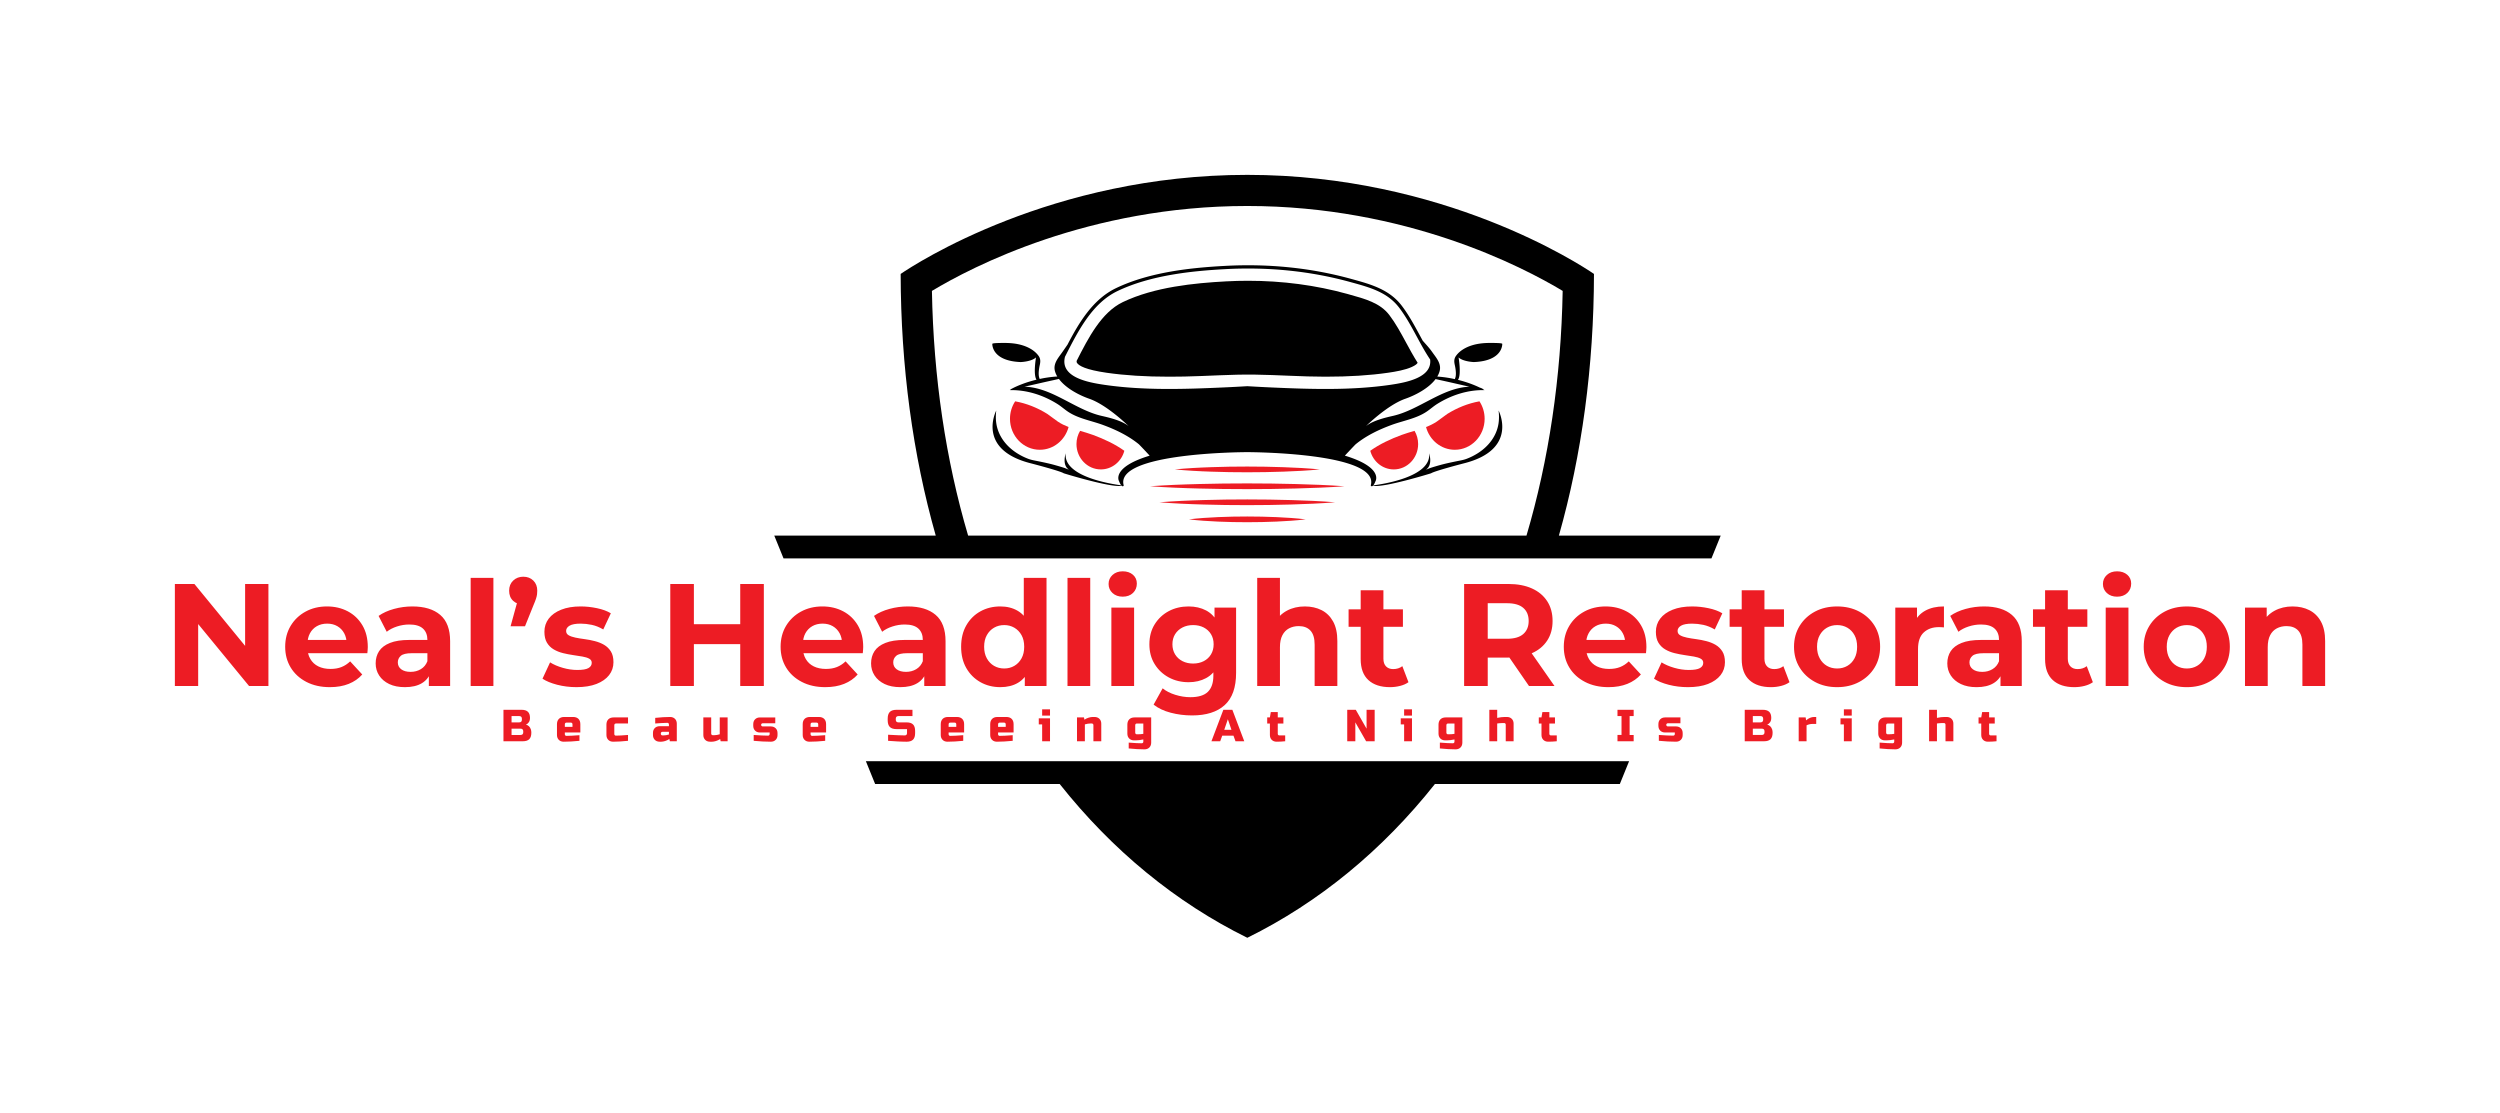 <?xml version="1.0" encoding="UTF-8"?>
<svg data-bbox="-142.885 134.797 860.77 305.406" viewBox="-212.885 64.797 1000.77 445.406" xmlns="http://www.w3.org/2000/svg" data-type="color">
    <g>
        <svg preserveAspectRatio="xMinYMin" width="378.84" height="305.406" viewBox="67.82 32.21 664.37 535.59" y="134.797" x="97.06" xmlns:xlink="http://www.w3.org/1999/xlink" xmlns="http://www.w3.org/2000/svg" overflow="visible">
            <path d="M274.43 209.24c-2.45 9.2-10.56 15.96-20.19 15.96-11.57 0-20.94-9.75-20.94-21.76 0-4.55 1.34-8.76 3.63-12.25 7.99 1.42 15.67 4.54 22.56 8.83l7.38 5.38c2.36 1.58 4.91 2.81 7.56 3.84z" fill="#ed1c24" data-color="1"/>
            <path d="M313.58 225.91c-1.98 7.54-8.62 13.08-16.5 13.08-9.45 0-17.1-7.96-17.1-17.78 0-3.41.92-6.59 2.53-9.3 3.09.91 6.18 1.8 9.13 2.89 7.69 2.85 15.24 6.33 21.94 11.11z" fill="#ed1c24" data-color="1"/>
            <path d="M311.44 250.15c-6.17-.78-40.9-5.91-39.01-22.48 0 0-2.76 7.89 2 11.32.66.48-2.18-.82-2.92-1.05-2.22-.71-4.45-1.36-6.69-1.99-3.94-1.1-7.95-1.93-11.95-2.75-2.25-.46-4.52-.81-6.67-1.62a43.627 43.627 0 0 1-7.86-3.91c-7.58-4.78-13.35-12.09-14.66-21.12-.43-2.95-.39-5.96-.01-8.91 0 0-14.43 27.55 24.73 37.19 0 0 20.18 5.23 22.66 6.89 0 0 33.3 10.32 40.68 8.74-.1-.08-.2-.18-.3-.31z" fill="#000000" data-color="2"/>
            <path d="M576.29 206.55c-1.31 9.03-7.08 16.35-14.66 21.12a43.627 43.627 0 0 1-7.86 3.91c-2.15.81-4.42 1.16-6.67 1.62-4.01.82-8.01 1.65-11.95 2.75-2.24.62-4.48 1.28-6.69 1.99-.74.24-3.58 1.53-2.92 1.05 4.76-3.43 2-11.32 2-11.32 1.9 16.74-33.54 21.8-39.19 22.5-.08.1-.16.18-.24.25 7.11 1.74 40.8-8.71 40.8-8.71 2.48-1.65 22.66-6.89 22.66-6.89 39.16-9.64 24.73-37.19 24.73-37.19.39 2.97.42 5.97-.01 8.92z" fill="#000000" data-color="2"/>
            <path d="M488.35 250.18c.44-.53.96-1.43 1.56-2.94 0 0 5.79-9.64-21.49-17.91-.06-.02 7.12-7.65 7.62-8.05 7.43-6.03 16.17-10.2 25.1-13.5 8.17-3.02 17.45-4.45 24.75-9.41 2.52-1.71 4.78-3.76 7.38-5.38 9.91-6.18 21.48-9.93 33.22-9.66-.31-.01-1.35-.94-1.67-1.11-.53-.27-1.09-.48-1.67-.65-2.23-1.09-4.53-2.03-6.85-2.88a87.054 87.054 0 0 0-8.52-2.58c2.58-3.5.43-15.75.43-15.75 3.31 3.03 10.74 3.26 10.74 3.26 20.66-.78 19.94-12.8 19.94-12.8-.23-.69-7.17-.6-8.08-.61-2.3-.03-4.61.06-6.9.35-4.39.54-8.82 1.8-12.58 4.18-1.86 1.18-3.55 2.65-4.85 4.44-1.49 2.04-1.47 4.02-.93 6.42.27 1.21.49 2.43.63 3.67.17 1.58.25 3.23-.08 4.79-.02.1-.23.86-.51 1.54-3.36-.76-6.77-1.31-10.21-1.63-.7-.07-1.41-.12-2.12-.16.67-1.13 1.2-2.3 1.57-3.52 1.64-5.47-2.25-9.58-5.18-13.78-2-2.87-4.35-5.3-6.62-7.91-.74-1.34-1.46-2.68-2.18-4.01-3.8-7.02-7.73-14.28-12.66-20.7-8.66-11.27-21.68-14.87-34.27-18.35l-.92-.25c-28.04-7.76-57.86-10.85-88.66-9.19-23.06 1.24-52.61 4.14-76.55 15.6-16.17 7.74-25.94 23.97-34.11 39.68-1.19 1.73-2.37 3.43-3.55 5.13-2.93 4.2-6.82 8.31-5.18 13.78.36 1.2.89 2.36 1.54 3.47-.89.05-1.78.11-2.67.2-3.26.31-6.49.82-9.68 1.52-.25-.65-.44-1.33-.46-1.42-.33-1.56-.25-3.21-.08-4.79.14-1.23.36-2.46.63-3.67.53-2.4.56-4.38-.93-6.42-1.3-1.78-2.99-3.26-4.85-4.44-3.76-2.38-8.19-3.64-12.58-4.18-2.29-.28-4.59-.38-6.9-.35-.91.01-7.85-.07-8.08.61 0 0-.72 12.02 19.94 12.8 0 0 7.44-.23 10.74-3.26 0 0-2.1 11.98.34 15.63-3.05.74-6.06 1.63-9.01 2.7-3.36 1.23-6.67 2.63-9.79 4.45.27-.05.54-.11.81-.16-.27.19-.51.35-.64.35 11.75-.27 23.31 3.48 33.22 9.66 2.61 1.63 4.87 3.67 7.38 5.38 7.3 4.95 16.58 6.39 24.75 9.41 8.93 3.3 17.67 7.47 25.1 13.5.5.41 7.68 8.04 7.62 8.05-27.27 8.27-21.49 17.91-21.49 17.91.6 1.49 1.11 2.39 1.54 2.92.1.12.2.22.29.31.98.9 1.47-.2 1.47-.2-6.77-23.03 83.67-23.41 86.7-23.42 3.04.01 93.48.39 86.7 23.42 0 0 .5 1.13 1.51.17.12-.08.2-.17.28-.26zm43.72-74.6c.99.21 1.98.43 2.97.66 3.45.75 6.88 1.51 10.31 2.3l10.31 2.35c.05.01.11.02.16.04-19.2.78-35.25 16.3-53.68 20.48-5.83 1.32-14.3 3.4-18.98 7.25 0 0 15.01-14.88 27.69-19.28 6.84-2.38 16.27-7.2 21.22-13.8zm-234.4 25.84c-18.59-4.21-34.74-19.97-54.17-20.5.02-.01.05-.01.07-.02l10.31-2.35c3.43-.79 6.86-1.55 10.31-2.3 1.15-.27 2.31-.52 3.47-.77 4.93 6.66 14.42 11.51 21.3 13.9 12.67 4.41 27.69 19.28 27.69 19.28-4.68-3.85-13.15-5.92-18.98-7.24zm119.14-19.97c-5.61-.25-11.22-.55-16.82-.88v-.01h-.16v.01c-5.61.33-11.21.63-16.82.88-27.53 1.23-55.74 2.15-83.12-1.8-12.15-1.76-31.61-5.43-27.97-19.77l.48-.93c8.75-17.21 18.68-36.71 36.41-45.19 23.58-11.28 52.83-14.14 75.68-15.37 30.54-1.65 60.13 1.42 87.92 9.11l.92.25c12.79 3.53 24.87 6.87 33.06 17.53 4.82 6.28 8.71 13.46 12.46 20.4 2.92 5.4 5.95 10.98 9.42 16.16 1.46 12.73-16.75 16.14-28.33 17.82-27.39 3.94-55.6 3.02-83.13 1.79z" fill="#000000" data-color="2"/>
            <path d="M525.38 209.24c2.45 9.2 10.56 15.96 20.19 15.96 11.57 0 20.94-9.75 20.94-21.76 0-4.55-1.34-8.76-3.63-12.25-7.99 1.42-15.67 4.54-22.56 8.83l-7.38 5.38c-2.36 1.58-4.91 2.81-7.56 3.84z" fill="#ed1c24" data-color="1"/>
            <path d="M486.23 225.91c1.98 7.54 8.62 13.08 16.5 13.08 9.45 0 17.1-7.96 17.1-17.78 0-3.41-.92-6.59-2.53-9.3-3.09.91-6.18 1.8-9.13 2.89-7.69 2.85-15.24 6.33-21.94 11.11z" fill="#ed1c24" data-color="1"/>
            <path d="M368.1 240.31c2.13.11 4.25.17 6.38.25 4.25.18 8.5.26 12.75.34 4.2.07 8.4.1 12.59.1h.16c4.2-.01 8.4-.04 12.59-.11 4.25-.08 8.5-.17 12.75-.34 4.25-.13 8.5-.35 12.75-.58 4.25-.27 8.5-.54 12.75-.98-4.25-.44-8.5-.71-12.75-.98-4.25-.23-8.5-.45-12.75-.58-4.25-.17-8.5-.26-12.75-.34-4.2-.07-8.4-.1-12.59-.11h-.16c-4.2.01-8.4.03-12.59.1-4.25.08-8.5.16-12.75.34-2.13.09-4.25.14-6.38.25l-6.38.33c-4.25.28-8.5.54-12.75.99 4.25.45 8.5.71 12.75.99l6.38.33z" fill="#ed1c24" data-color="1"/>
            <path d="M357.25 252.14c2.85.11 5.7.17 8.55.25 5.7.18 11.4.26 17.09.34 5.64.07 11.29.1 16.93.1h.16c5.64-.01 11.29-.04 16.93-.11 5.7-.08 11.4-.17 17.09-.34 5.7-.13 11.4-.35 17.09-.58 5.7-.27 11.4-.54 17.09-.98-5.7-.44-11.4-.71-17.09-.98-5.7-.23-11.4-.45-17.09-.58-5.7-.17-11.4-.26-17.09-.34-5.64-.07-11.29-.1-16.93-.11h-.16c-5.64.01-11.29.03-16.93.1-5.7.08-11.4.16-17.09.34-2.85.09-5.7.14-8.55.25l-8.55.33c-5.7.28-11.4.54-17.09.99 5.7.45 11.4.71 17.09.99l8.55.33z" fill="#ed1c24" data-color="1"/>
            <path d="M430.7 260.51c-5.15-.17-10.29-.26-15.44-.34-5.09-.07-10.19-.1-15.28-.11h-.16c-5.09.01-10.19.03-15.28.1-5.15.08-10.29.16-15.44.34-2.57.09-5.15.14-7.72.25l-7.72.33c-5.15.28-10.29.54-15.44.99 5.15.45 10.29.71 15.44.99l7.72.33c2.57.11 5.15.17 7.72.25 5.15.18 10.29.26 15.44.34 5.09.07 10.19.1 15.28.1h.16c5.09-.01 10.19-.04 15.28-.11 5.15-.08 10.29-.17 15.44-.34 5.15-.13 10.29-.35 15.44-.58 5.15-.27 10.29-.54 15.44-.98-5.15-.44-10.29-.71-15.44-.98-5.14-.23-10.29-.45-15.44-.58z" fill="#ed1c24" data-color="1"/>
            <path d="M420.37 272.48c-3.42-.15-6.85-.26-10.27-.33-3.37-.07-6.74-.1-10.11-.11h-.16c-3.37.01-6.74.03-10.11.1-3.42.07-6.85.17-10.27.33-3.42.15-6.85.34-10.27.59-3.42.26-6.85.55-10.27.99 3.42.44 6.85.73 10.27.99 3.42.25 6.85.44 10.27.59 3.42.15 6.85.25 10.27.33 3.37.07 6.74.1 10.11.1h.16c3.37-.01 6.74-.04 10.11-.11 3.42-.07 6.85-.18 10.27-.33 3.42-.15 6.85-.34 10.27-.59 3.42-.26 6.85-.55 10.27-.98-3.42-.43-6.85-.72-10.27-.98-3.42-.25-6.84-.44-10.27-.59z" fill="#ed1c24" data-color="1"/>
            <path d="M454.74 173.9c-16.62 0-33.19-1.25-49.8-1.47-16.42-.22-32.81 1.04-49.22 1.36-3.55.07-7.09.11-10.64.11-16.67 0-31.05-.91-43.96-2.77-14.78-2.13-19.44-4.92-20.76-6.89-.14-.21-.37-.56-.25-1.48 8.12-15.96 17.34-34.02 32.41-41.24 22.21-10.63 50.37-13.35 72.43-14.54 5.17-.28 10.38-.42 15.49-.42 24.1 0 47.54 3.1 69.67 9.23l.92.26c11.85 3.27 22.09 6.1 28.52 14.48 4.4 5.74 8.12 12.6 11.72 19.25 2.44 4.51 5.16 9.53 8.21 14.35-.41.76-1.47 1.74-4.07 2.93-4.72 2.15-11.41 3.31-16.72 4.07-12.9 1.86-27.28 2.77-43.95 2.77z" fill="#000000" data-color="2"/>
            <path d="M618.64 285.45c16.12-56.85 24.53-118.83 24.63-183.7-10.42-7.11-105.95-69.54-243.36-69.54-137.33 0-232.94 62.43-243.36 69.54.1 64.87 8.5 126.85 24.63 183.7H67.82l3.25 8 3.25 8h651.43l3.25-8 3.19-7.87v-.13H618.64zm-414.73 0c-15.68-53.05-24.32-110.99-25.41-171.78 28.07-16.89 110.09-59.61 221.4-59.61 111.37 0 193.34 42.72 221.4 59.61-1.08 60.8-9.73 118.73-25.41 171.79H203.91z" fill="#000000" data-color="2"/>
            <path d="m132.14 443.85 3.25 8 3.25 8h129.57c36.79 46.42 81.41 83.14 131.7 107.95 50.29-24.8 94.91-61.52 131.7-107.95h129.81l3.25-8 3.25-8H132.14z" fill="#000000" data-color="2"/>
        </svg>
        <svg width="597.69" height="16.02" x="-11.345" viewBox="1.08 3.89 597.69 16.02" y="348.75" overflow="visible">
            <path d="M1.08 16.67V4.07h7.2q1.76 0 2.59.8.83.8.83 2.44 0 1.08-.47 1.75-.47.68-1.15.95 1.46.39 1.98 1.94.18.56.18 1.3 0 1.76-.83 2.59-.83.83-2.59.83H1.08ZM9 13.07v-.36q0-1.08-1.08-1.08h-3.6v2.52h3.6Q9 14.15 9 13.07Zm-.54-5.04v-.36q0-1.08-1.08-1.08H4.32v2.52h3.06q1.08 0 1.08-1.08ZM27.99 9.2h-1.62q-.72 0-.72.72v.99h3.06v-.99q0-.72-.72-.72Zm3.51 5.04v2.25q-3.47.36-6.3.36-1.22 0-1.96-.74t-.74-1.96V9.83q0-1.35.77-2.12.76-.76 2.11-.76h3.6q1.35 0 2.12.76.76.77.76 2.12v3.33h-6.21v.72q0 .27.18.45t.45.18q1.78 0 5.22-.27Zm19.44-.09v2.34q-3.37.36-5.94.36-1.22 0-1.96-.74t-.74-1.96v-4.14q0-1.35.76-2.12.77-.76 2.12-.76h5.76v2.43h-4.77q-.72 0-.72.72v3.51q0 .27.18.45t.45.18q1.62 0 4.86-.27Zm13.77.18h.45q.95 0 2.16-.36v-1.08h-2.61q-.27 0-.45.18t-.18.45v.18q0 .27.18.45t.45.18Zm-2.88-4.77V7.31q3.29-.36 5.94-.36 1.22 0 1.96.74.74.73.74 1.96v7.02h-2.79l-.18-.9q-.85.56-1.74.82-.89.26-1.5.26h-.63q-1.22 0-1.96-.74t-.74-1.96v-.81q0-1.23.74-1.96.74-.74 1.96-.74h3.69v-.72q0-.27-.18-.45t-.45-.18q-1.17 0-2.58.11l-2.28.16Zm23.04 4.68h.63q.95 0 2.16-.36V7.13h3.15v9.54h-2.79l-.18-.9q-.85.56-1.74.82-.89.26-1.5.26h-.81q-1.22 0-1.96-.74t-.74-1.96V7.13h3.15v6.48q0 .27.18.45t.45.18Zm16.38 2.25v-2.34q3.65.27 5.76.27.27 0 .45-.18t.18-.45v-.63h-3.87q-1.22 0-1.96-.74t-.74-1.96v-.63q0-1.23.74-1.96.74-.74 1.96-.74h6.12v2.34h-5.04q-.27 0-.45.18t-.18.45q0 .27.18.45t.45.18h3.24q1.22 0 1.96.74.74.73.74 1.96v.72q0 1.22-.74 1.96t-1.96.74q-3.19 0-6.84-.36Zm25.11-7.29h-1.62q-.72 0-.72.72v.99h3.06v-.99q0-.72-.72-.72Zm3.51 5.04v2.25q-3.47.36-6.3.36-1.22 0-1.96-.74t-.74-1.96V9.83q0-1.35.76-2.12.77-.76 2.12-.76h3.6q1.35 0 2.12.76.76.77.76 2.12v3.33h-6.21v.72q0 .27.18.45t.45.18q1.78 0 5.22-.27Zm25.18 2.25v-2.43q4.93.27 6.68.27.41 0 .66-.24.24-.25.24-.66v-1.62h-4.14q-1.89 0-2.74-.86-.86-.85-.86-2.74v-.54q0-1.89.86-2.75.85-.85 2.74-.85h6.32v2.52h-5.6q-1.08 0-1.08 1.08v.36q0 1.08 1.08 1.08h3.24q1.76 0 2.59.83.83.82.83 2.59v.9q0 1.76-.83 2.59-.83.83-2.59.83-.92 0-1.94-.04l-1.66-.07q-1.84-.09-3.8-.25Zm26.57-7.29H180q-.72 0-.72.72v.99h3.06v-.99q0-.72-.72-.72Zm3.51 5.04v2.25q-3.47.36-6.3.36-1.22 0-1.96-.74t-.74-1.96V9.83q0-1.35.77-2.12.76-.76 2.11-.76h3.6q1.35 0 2.11.76.77.77.77 2.12v3.33h-6.21v.72q0 .27.18.45t.45.18q1.78 0 5.22-.27Zm16.29-5.04h-1.62q-.72 0-.72.72v.99h3.06v-.99q0-.72-.72-.72Zm3.51 5.04v2.25q-3.47.36-6.3.36-1.22 0-1.96-.74t-.74-1.96V9.83q0-1.35.77-2.12.76-.76 2.11-.76h3.6q1.35 0 2.12.76.76.77.76 2.12v3.33h-6.21v.72q0 .27.18.45t.45.18q1.78 0 5.22-.27Zm10.44-6.75h4.5v9.18h-3.15V9.92h-1.35V7.49Zm1.35-1.08V3.89h3.15v2.52h-3.15Zm19.89 3.15h-.63q-.95 0-2.16.36v6.75h-3.15V7.13h2.79l.18.9q.85-.56 1.74-.82.89-.26 1.5-.26h.81q1.22 0 1.96.74.74.73.74 1.96v7.02h-3.15v-6.48q0-.27-.18-.45t-.45-.18Zm20.61 7.29v-.9q-1.75.36-3.06.36h-.63q-1.22 0-1.96-.74t-.74-1.96v-3.6q0-1.35.77-2.12.76-.76 2.11-.76h6.66v10.08q0 1.22-.74 1.96t-1.96.74q-2.83 0-6.3-.36v-2.34q3.44.27 5.22.27.27 0 .45-.18t.18-.45Zm-2.61-2.97h.45q1.13 0 2.16-.18V9.56h-2.52q-.72 0-.72.72v2.97q0 .27.18.45t.45.18Zm34.2.54-.81 2.25h-3.51l4.77-12.6h3.6l4.77 12.6h-3.51l-.81-2.25h-4.5Zm2.25-6.57-1.44 4.23h2.88l-1.44-4.23Zm22.95 6.48v2.34q-1.75.18-3.42.18-1.22 0-1.96-.74t-.74-1.96V9.56h-1.08V7.13h1.08l.36-2.16h2.79v2.16h2.25v2.43h-2.25v4.14q0 .27.18.45t.45.18h2.34Zm35.82-10.26v12.6h-3.42l-4.32-7.56v7.56h-3.24V4.07h3.42l4.32 7.56V4.07h3.24Zm10.44 3.42h4.5v9.18h-3.15V9.92h-1.35V7.49Zm1.35-1.08V3.89h3.15v2.52h-3.15Zm20.16 10.44v-.9q-1.75.36-3.06.36h-.63q-1.22 0-1.96-.74t-.74-1.96v-3.6q0-1.35.77-2.12.76-.76 2.11-.76h6.66v10.08q0 1.22-.74 1.96t-1.96.74q-2.83 0-6.3-.36v-2.34q3.44.27 5.22.27.27 0 .45-.18t.18-.45Zm-2.61-2.97h.45q1.13 0 2.16-.18V9.56h-2.52q-.72 0-.72.72v2.97q0 .27.18.45t.45.18Zm19.71-9.81v3.24q1.75-.36 3.06-.36h.81q1.22 0 1.96.74.74.73.74 1.96v7.02h-3.15v-6.66q0-.27-.18-.45t-.45-.18h-.63q-.68 0-1.25.07t-.91.11v7.11h-3.15V4.07h3.15Zm23.85 10.26v2.34q-1.75.18-3.42.18-1.22 0-1.96-.74t-.74-1.96V9.56h-1.08V7.13h1.08l.36-2.16h2.79v2.16h2.25v2.43h-2.25v4.14q0 .27.18.45t.45.18h2.34Zm30.78-.18v2.52h-6.48v-2.52h1.62V6.59h-1.62V4.07h6.48v2.52h-1.62v7.56h1.62Zm10.08 2.34v-2.34q3.65.27 5.76.27.27 0 .45-.18t.18-.45v-.63h-3.87q-1.22 0-1.96-.74t-.74-1.96v-.63q0-1.23.74-1.96.74-.74 1.96-.74h6.12v2.34h-5.04q-.27 0-.45.18t-.18.45q0 .27.18.45t.45.18h3.24q1.22 0 1.96.74.74.73.74 1.96v.72q0 1.22-.74 1.96t-1.96.74q-3.19 0-6.84-.36Zm34.38.18V4.07h7.2q1.76 0 2.59.8.83.8.83 2.44 0 1.08-.47 1.75-.47.68-1.15.95 1.46.39 1.98 1.94.18.56.18 1.3 0 1.76-.83 2.59-.83.83-2.59.83h-7.74Zm7.92-3.6v-.36q0-1.08-1.08-1.08h-3.6v2.52h3.6q1.08 0 1.08-1.08Zm-.54-5.04v-.36q0-1.08-1.08-1.08h-3.06v2.52h3.06q1.08 0 1.08-1.08Zm21.24 1.71h-1.53q-1.13 0-2.34.54v6.39h-3.15V7.13h2.79l.18 1.17q1.55-1.35 3.24-1.35h.81v2.79Zm9.72-2.25h4.5v9.18h-3.15V9.92h-1.35V7.49Zm1.35-1.08V3.89h3.15v2.52h-3.15Zm20.16 10.44v-.9q-1.75.36-3.06.36h-.63q-1.22 0-1.96-.74t-.74-1.96v-3.6q0-1.35.76-2.12.77-.76 2.12-.76h6.66v10.08q0 1.22-.74 1.96t-1.96.74q-2.83 0-6.3-.36v-2.34q3.44.27 5.22.27.27 0 .45-.18t.18-.45Zm-2.61-2.97h.45q1.13 0 2.16-.18V9.56h-2.52q-.72 0-.72.72v2.97q0 .27.18.45t.45.18Zm19.71-9.81v3.24q1.75-.36 3.06-.36h.81q1.22 0 1.96.74.74.73.74 1.96v7.02h-3.15v-6.66q0-.27-.18-.45t-.45-.18h-.63q-.68 0-1.25.07t-.91.11v7.11h-3.15V4.07h3.15Zm23.85 10.26v2.34q-1.75.18-3.42.18-1.22 0-1.96-.74t-.74-1.96V9.56h-1.08V7.13h1.08l.36-2.16h2.79v2.16h2.25v2.43h-2.25v4.14q0 .27.18.45t.45.18h2.34Z" fill="#ED1C24" data-color="3"/>
        </svg>
        <svg width="860.77" height="57.69" x="-142.885" viewBox="4.84 10.56 860.77 57.69" y="293.5" overflow="visible">
            <path d="M14.17 56.46H4.84V15.63h7.82l24.09 29.4h-3.79v-29.4h9.33v40.83h-7.76l-24.15-29.4h3.79v29.4Zm52.73.47q-5.36 0-9.42-2.1-4.05-2.1-6.27-5.75Q49 45.44 49 40.77q0-4.72 2.18-8.37 2.19-3.64 5.98-5.71 3.79-2.07 8.58-2.07 4.61 0 8.31 1.95t5.86 5.6q2.16 3.64 2.16 8.72 0 .52-.06 1.19-.06.68-.12 1.26H56.4v-5.31h20.71l-3.5 1.58q0-2.45-.99-4.26-.99-1.81-2.74-2.83-1.75-1.02-4.08-1.02-2.34 0-4.12 1.02-1.78 1.02-2.77 2.86-.99 1.83-.99 4.34v1.4q0 2.57 1.14 4.52 1.14 1.96 3.21 2.98 2.07 1.02 4.87 1.02 2.51 0 4.4-.76 1.9-.76 3.47-2.27l4.84 5.25q-2.15 2.44-5.42 3.76-3.27 1.31-7.53 1.31Zm48.13-.47h-8.52v-6.12l-.58-1.34V38.03q0-2.92-1.78-4.55t-5.46-1.63q-2.5 0-4.93.79-2.42.78-4.11 2.12l-3.26-6.35q2.56-1.81 6.18-2.8 3.62-.99 7.35-.99 7.17 0 11.14 3.38 3.97 3.38 3.97 10.56v17.9Zm-18.09.47q-3.67 0-6.3-1.25-2.62-1.26-4.02-3.42-1.4-2.15-1.4-4.84 0-2.8 1.37-4.9 1.37-2.1 4.35-3.29 2.97-1.2 7.75-1.2h8.34v5.31h-7.34q-3.21 0-4.41 1.05-1.19 1.05-1.19 2.62 0 1.75 1.37 2.77 1.37 1.03 3.76 1.03 2.27 0 4.08-1.08t2.63-3.18l1.4 4.2q-1 3.03-3.62 4.6-2.62 1.58-6.77 1.58Zm35.41-.47h-9.1V13.18h9.1v43.28Zm12.66-23.91h-5.78l3.85-14 1.29 5.31q-2.51 0-4.12-1.49-1.6-1.49-1.6-4.05 0-2.51 1.63-4.06 1.64-1.54 4.03-1.54 2.45 0 4.02 1.54 1.58 1.55 1.58 4.06 0 .75-.09 1.48t-.41 1.72q-.32 1-1.02 2.63l-3.38 8.4Zm20.59 24.38q-4.03 0-7.73-.96-3.7-.97-5.86-2.42l3.03-6.54q2.16 1.35 5.1 2.19 2.95.85 5.81.85 3.15 0 4.46-.76t1.31-2.1q0-1.11-1.02-1.66-1.02-.56-2.71-.85-1.69-.29-3.7-.58-2.02-.29-4.06-.79-2.04-.5-3.73-1.49t-2.71-2.68q-1.02-1.69-1.02-4.38 0-2.97 1.72-5.25 1.72-2.27 4.98-3.58 3.27-1.31 7.82-1.31 3.21 0 6.53.7 3.33.7 5.54 2.04l-3.03 6.47q-2.27-1.34-4.58-1.84-2.3-.49-4.46-.49-3.03 0-4.43.81-1.4.82-1.4 2.1 0 1.17 1.02 1.75 1.02.59 2.71.94t3.7.61q2.02.26 4.06.79 2.04.52 3.7 1.48 1.66.97 2.71 2.63t1.05 4.35q0 2.91-1.75 5.16-1.75 2.24-5.04 3.53-3.3 1.28-8.02 1.28Zm65.56-.47V15.63h9.45v40.83h-9.45Zm-18.55-40.83v40.83h-9.45V15.63h9.45Zm19.25 16.1v7.99h-19.95v-7.99h19.95Zm33.36 25.2q-5.36 0-9.42-2.1-4.05-2.1-6.27-5.75-2.21-3.64-2.21-8.31 0-4.72 2.18-8.37 2.19-3.64 5.98-5.71 3.8-2.07 8.58-2.07 4.61 0 8.31 1.95t5.86 5.6q2.16 3.64 2.16 8.72 0 .52-.06 1.19l-.11 1.26h-25.49v-5.31h20.7l-3.5 1.58q0-2.45-.99-4.26-.99-1.81-2.74-2.83-1.75-1.02-4.08-1.02-2.34 0-4.12 1.02-1.77 1.02-2.77 2.86-.99 1.83-.99 4.34v1.4q0 2.57 1.14 4.52 1.14 1.96 3.21 2.98 2.07 1.02 4.87 1.02 2.51 0 4.4-.76 1.9-.76 3.47-2.27l4.84 5.25q-2.15 2.44-5.42 3.76-3.27 1.31-7.53 1.31Zm48.13-.47h-8.52v-6.12l-.58-1.34V38.03q0-2.92-1.78-4.55t-5.46-1.63q-2.5 0-4.92.79-2.43.78-4.12 2.12l-3.26-6.35q2.56-1.81 6.18-2.8 3.62-.99 7.35-.99 7.17 0 11.14 3.38 3.97 3.38 3.97 10.56v17.9Zm-18.09.47q-3.67 0-6.3-1.25-2.62-1.26-4.02-3.42-1.4-2.15-1.4-4.84 0-2.8 1.37-4.9 1.37-2.1 4.35-3.29 2.97-1.2 7.75-1.2h8.35v5.31h-7.35q-3.21 0-4.41 1.05-1.19 1.05-1.19 2.62 0 1.75 1.37 2.77 1.37 1.03 3.76 1.03 2.27 0 4.08-1.08t2.63-3.18l1.4 4.2q-.99 3.03-3.62 4.6-2.62 1.58-6.77 1.58Zm40.02 0q-4.43 0-7.99-2.01-3.56-2.02-5.63-5.63-2.07-3.62-2.07-8.52 0-4.96 2.07-8.57 2.07-3.62 5.63-5.6 3.56-1.98 7.99-1.98 3.97 0 6.94 1.74 2.97 1.75 4.61 5.31 1.63 3.56 1.63 9.1 0 5.49-1.57 9.07-1.58 3.59-4.52 5.34-2.95 1.75-7.09 1.75Zm1.57-7.47q2.22 0 4.03-1.05t2.89-3q1.07-1.95 1.07-4.64 0-2.74-1.07-4.66-1.08-1.93-2.89-2.98t-4.03-1.05q-2.27 0-4.08 1.05t-2.89 2.98q-1.08 1.92-1.08 4.66 0 2.69 1.08 4.64 1.08 1.95 2.89 3t4.08 1.05Zm16.92 7h-8.69v-6.41l.17-9.34-.58-9.27V13.18h9.1v43.28Zm17.5 0h-9.1V13.18h9.1v43.28Zm17.56 0h-9.1V25.08h9.1v31.38Zm-4.55-35.75q-2.51 0-4.09-1.46-1.57-1.46-1.57-3.62t1.57-3.61q1.58-1.46 4.09-1.46 2.5 0 4.08 1.37 1.57 1.37 1.57 3.53 0 2.27-1.54 3.76-1.55 1.49-4.11 1.49Zm27.76 47.54q-4.43 0-8.54-1.08-4.12-1.08-6.86-3.24l3.62-6.53q1.98 1.63 5.04 2.59 3.07.96 6.04.96 4.84 0 7.03-2.15 2.19-2.16 2.19-6.42v-4.72l.58-7.88-.12-7.93v-6.77h8.64v26.13q0 8.75-4.55 12.89-4.55 4.15-13.07 4.15Zm-1.4-13.3q-4.37 0-7.9-1.9-3.53-1.89-5.66-5.31-2.13-3.41-2.13-7.96 0-4.61 2.13-8.02 2.13-3.41 5.66-5.28 3.53-1.86 7.9-1.86 3.97 0 7 1.6t4.72 4.96q1.7 3.35 1.7 8.6 0 5.19-1.7 8.55-1.69 3.35-4.72 4.98-3.03 1.64-7 1.64Zm1.81-7.47q2.39 0 4.26-.96 1.86-.96 2.91-2.71t1.05-4.03q0-2.33-1.05-4.05-1.05-1.72-2.91-2.69-1.87-.96-4.26-.96-2.39 0-4.26.96-1.87.97-2.95 2.69-1.07 1.72-1.07 4.05 0 2.28 1.07 4.03 1.08 1.75 2.95 2.71t4.26.96Zm44.74-22.86q3.73 0 6.68 1.48 2.94 1.49 4.63 4.55 1.69 3.06 1.69 7.85v17.96h-9.09V39.9q0-3.79-1.67-5.6-1.66-1.81-4.69-1.81-2.16 0-3.88.9-1.72.91-2.68 2.77-.97 1.87-.97 4.79v15.51h-9.1V13.18h9.1v20.59l-2.04-2.62q1.69-3.15 4.84-4.84t7.18-1.69Zm34.06 32.31q-5.54 0-8.63-2.83-3.09-2.83-3.09-8.43V18.14h9.1v27.42q0 1.98 1.05 3.06t2.86 1.08q2.15 0 3.67-1.17l2.45 6.42q-1.4.99-3.35 1.48-1.96.5-4.06.5Zm5.19-24.15h-21.75v-7h21.75v7Zm33.95 23.68h-9.45V15.63h17.68q5.48 0 9.45 1.78 3.96 1.78 6.12 5.11 2.16 3.32 2.16 7.93 0 4.55-2.16 7.84-2.16 3.3-6.12 5.05-3.97 1.75-9.45 1.75h-12.43l4.2-4.14v15.51Zm26.72 0H546.9l-10.21-14.81h10.09l10.33 14.81Zm-26.72-37.62V42l-4.2-4.44h11.9q4.38 0 6.53-1.89 2.16-1.9 2.16-5.22 0-3.39-2.16-5.25-2.15-1.87-6.53-1.87h-11.9l4.2-4.49Zm48.36 38.09q-5.37 0-9.42-2.1-4.06-2.1-6.27-5.75-2.22-3.64-2.22-8.31 0-4.72 2.19-8.37 2.18-3.64 5.98-5.71 3.79-2.07 8.57-2.07 4.61 0 8.31 1.95 3.71 1.95 5.86 5.6 2.16 3.64 2.16 8.72 0 .52-.06 1.19-.05.68-.11 1.26h-25.49v-5.31h20.7l-3.5 1.58q0-2.45-.99-4.26-.99-1.81-2.74-2.83-1.75-1.02-4.08-1.02-2.34 0-4.11 1.02-1.78 1.02-2.77 2.86-1 1.83-1 4.34v1.4q0 2.57 1.14 4.52 1.14 1.96 3.21 2.98 2.07 1.02 4.87 1.02 2.51 0 4.4-.76 1.9-.76 3.47-2.27l4.85 5.25q-2.16 2.44-5.43 3.76-3.27 1.31-7.52 1.31Zm31.79 0q-4.03 0-7.73-.96-3.71-.97-5.86-2.42l3.03-6.54q2.16 1.35 5.1 2.19 2.95.85 5.81.85 3.15 0 4.46-.76t1.31-2.1q0-1.11-1.02-1.66-1.02-.56-2.71-.85-1.69-.29-3.71-.58-2.01-.29-4.05-.79t-3.73-1.49q-1.69-.99-2.72-2.68-1.02-1.69-1.02-4.38 0-2.97 1.72-5.25 1.72-2.27 4.99-3.58 3.27-1.31 7.82-1.31 3.21 0 6.53.7 3.33.7 5.54 2.04l-3.03 6.47q-2.28-1.34-4.58-1.84-2.3-.49-4.46-.49-3.04 0-4.44.81-1.4.82-1.4 2.1 0 1.17 1.03 1.75 1.02.59 2.71.94t3.7.61q2.01.26 4.06.79 2.04.52 3.7 1.48 1.66.97 2.71 2.63t1.05 4.35q0 2.91-1.75 5.16-1.75 2.24-5.04 3.53-3.3 1.28-8.02 1.28Zm33.24 0q-5.54 0-8.63-2.83-3.09-2.83-3.09-8.43V18.14h9.1v27.42q0 1.98 1.05 3.06t2.86 1.08q2.16 0 3.67-1.17l2.45 6.42q-1.4.99-3.35 1.48-1.96.5-4.06.5Zm5.2-24.15h-21.76v-7h21.76v7Zm21.29 24.15q-5.02 0-8.9-2.1-3.88-2.1-6.12-5.75-2.25-3.64-2.25-8.31 0-4.72 2.25-8.37 2.24-3.64 6.12-5.71t8.9-2.07q4.95 0 8.86 2.07 3.91 2.07 6.13 5.68 2.21 3.62 2.21 8.4 0 4.67-2.21 8.31-2.22 3.65-6.13 5.75-3.91 2.1-8.86 2.1Zm0-7.47q2.27 0 4.08-1.05t2.86-3q1.05-1.95 1.05-4.64 0-2.74-1.05-4.66-1.05-1.93-2.86-2.98-1.81-1.05-4.08-1.05-2.28 0-4.09 1.05t-2.88 2.98q-1.08 1.92-1.08 4.66 0 2.69 1.08 4.64 1.07 1.95 2.88 3 1.81 1.05 4.09 1.05Zm32.37 7h-9.1V25.08h8.69v8.87l-1.22-2.57q1.4-3.32 4.49-5.04 3.09-1.72 7.52-1.72v8.39q-.58-.05-1.05-.08-.47-.03-.99-.03-3.73 0-6.04 2.13-2.3 2.13-2.3 6.62v14.81Zm41.53 0h-8.52v-6.12l-.58-1.34V38.03q0-2.92-1.78-4.55t-5.45-1.63q-2.51 0-4.93.79-2.42.78-4.11 2.12l-3.27-6.35q2.57-1.81 6.18-2.8 3.62-.99 7.35-.99 7.18 0 11.14 3.38 3.97 3.38 3.97 10.56v17.9Zm-18.08.47q-3.68 0-6.3-1.25-2.63-1.26-4.03-3.42-1.4-2.15-1.4-4.84 0-2.8 1.37-4.9 1.37-2.1 4.35-3.29 2.97-1.2 7.76-1.2h8.34v5.31h-7.35q-3.21 0-4.41 1.05-1.19 1.05-1.19 2.62 0 1.75 1.37 2.77 1.37 1.03 3.76 1.03 2.28 0 4.08-1.08 1.81-1.08 2.63-3.18l1.4 4.2q-.99 3.03-3.62 4.6-2.62 1.58-6.76 1.58Zm39.14 0q-5.55 0-8.64-2.83-3.09-2.83-3.09-8.43V18.14h9.1v27.42q0 1.98 1.05 3.06t2.86 1.08q2.16 0 3.67-1.17l2.45 6.42q-1.4.99-3.35 1.48-1.95.5-4.05.5Zm5.19-24.15h-21.76v-7h21.76v7Zm16.45 23.68h-9.1V25.08h9.1v31.38Zm-4.55-35.75q-2.51 0-4.09-1.46-1.57-1.46-1.57-3.62t1.57-3.61q1.58-1.46 4.09-1.46 2.5 0 4.08 1.37 1.57 1.37 1.57 3.53 0 2.27-1.54 3.76-1.55 1.49-4.11 1.49Zm27.94 36.22q-5.02 0-8.9-2.1-3.88-2.1-6.12-5.75-2.25-3.64-2.25-8.31 0-4.72 2.25-8.37 2.24-3.64 6.12-5.71t8.9-2.07q4.95 0 8.86 2.07 3.91 2.07 6.13 5.68 2.21 3.62 2.21 8.4 0 4.67-2.21 8.31-2.22 3.65-6.13 5.75-3.91 2.1-8.86 2.1Zm0-7.47q2.27 0 4.08-1.05t2.86-3q1.05-1.95 1.05-4.64 0-2.74-1.05-4.66-1.05-1.93-2.86-2.98-1.81-1.05-4.08-1.05-2.28 0-4.09 1.05-1.8 1.05-2.88 2.98-1.08 1.92-1.08 4.66 0 2.69 1.08 4.64 1.08 1.95 2.88 3 1.81 1.05 4.09 1.05Zm42.34-24.84q3.74 0 6.68 1.48 2.95 1.49 4.64 4.55 1.69 3.06 1.69 7.85v17.96h-9.1V39.9q0-3.79-1.66-5.6-1.66-1.81-4.7-1.81-2.15 0-3.87.9-1.73.91-2.69 2.77-.96 1.87-.96 4.79v15.51h-9.1V25.08h8.69v8.69l-1.63-2.62q1.69-3.15 4.84-4.84t7.17-1.69Z" fill="#ED1C24" data-color="3"/>
        </svg>
    </g>
</svg>
